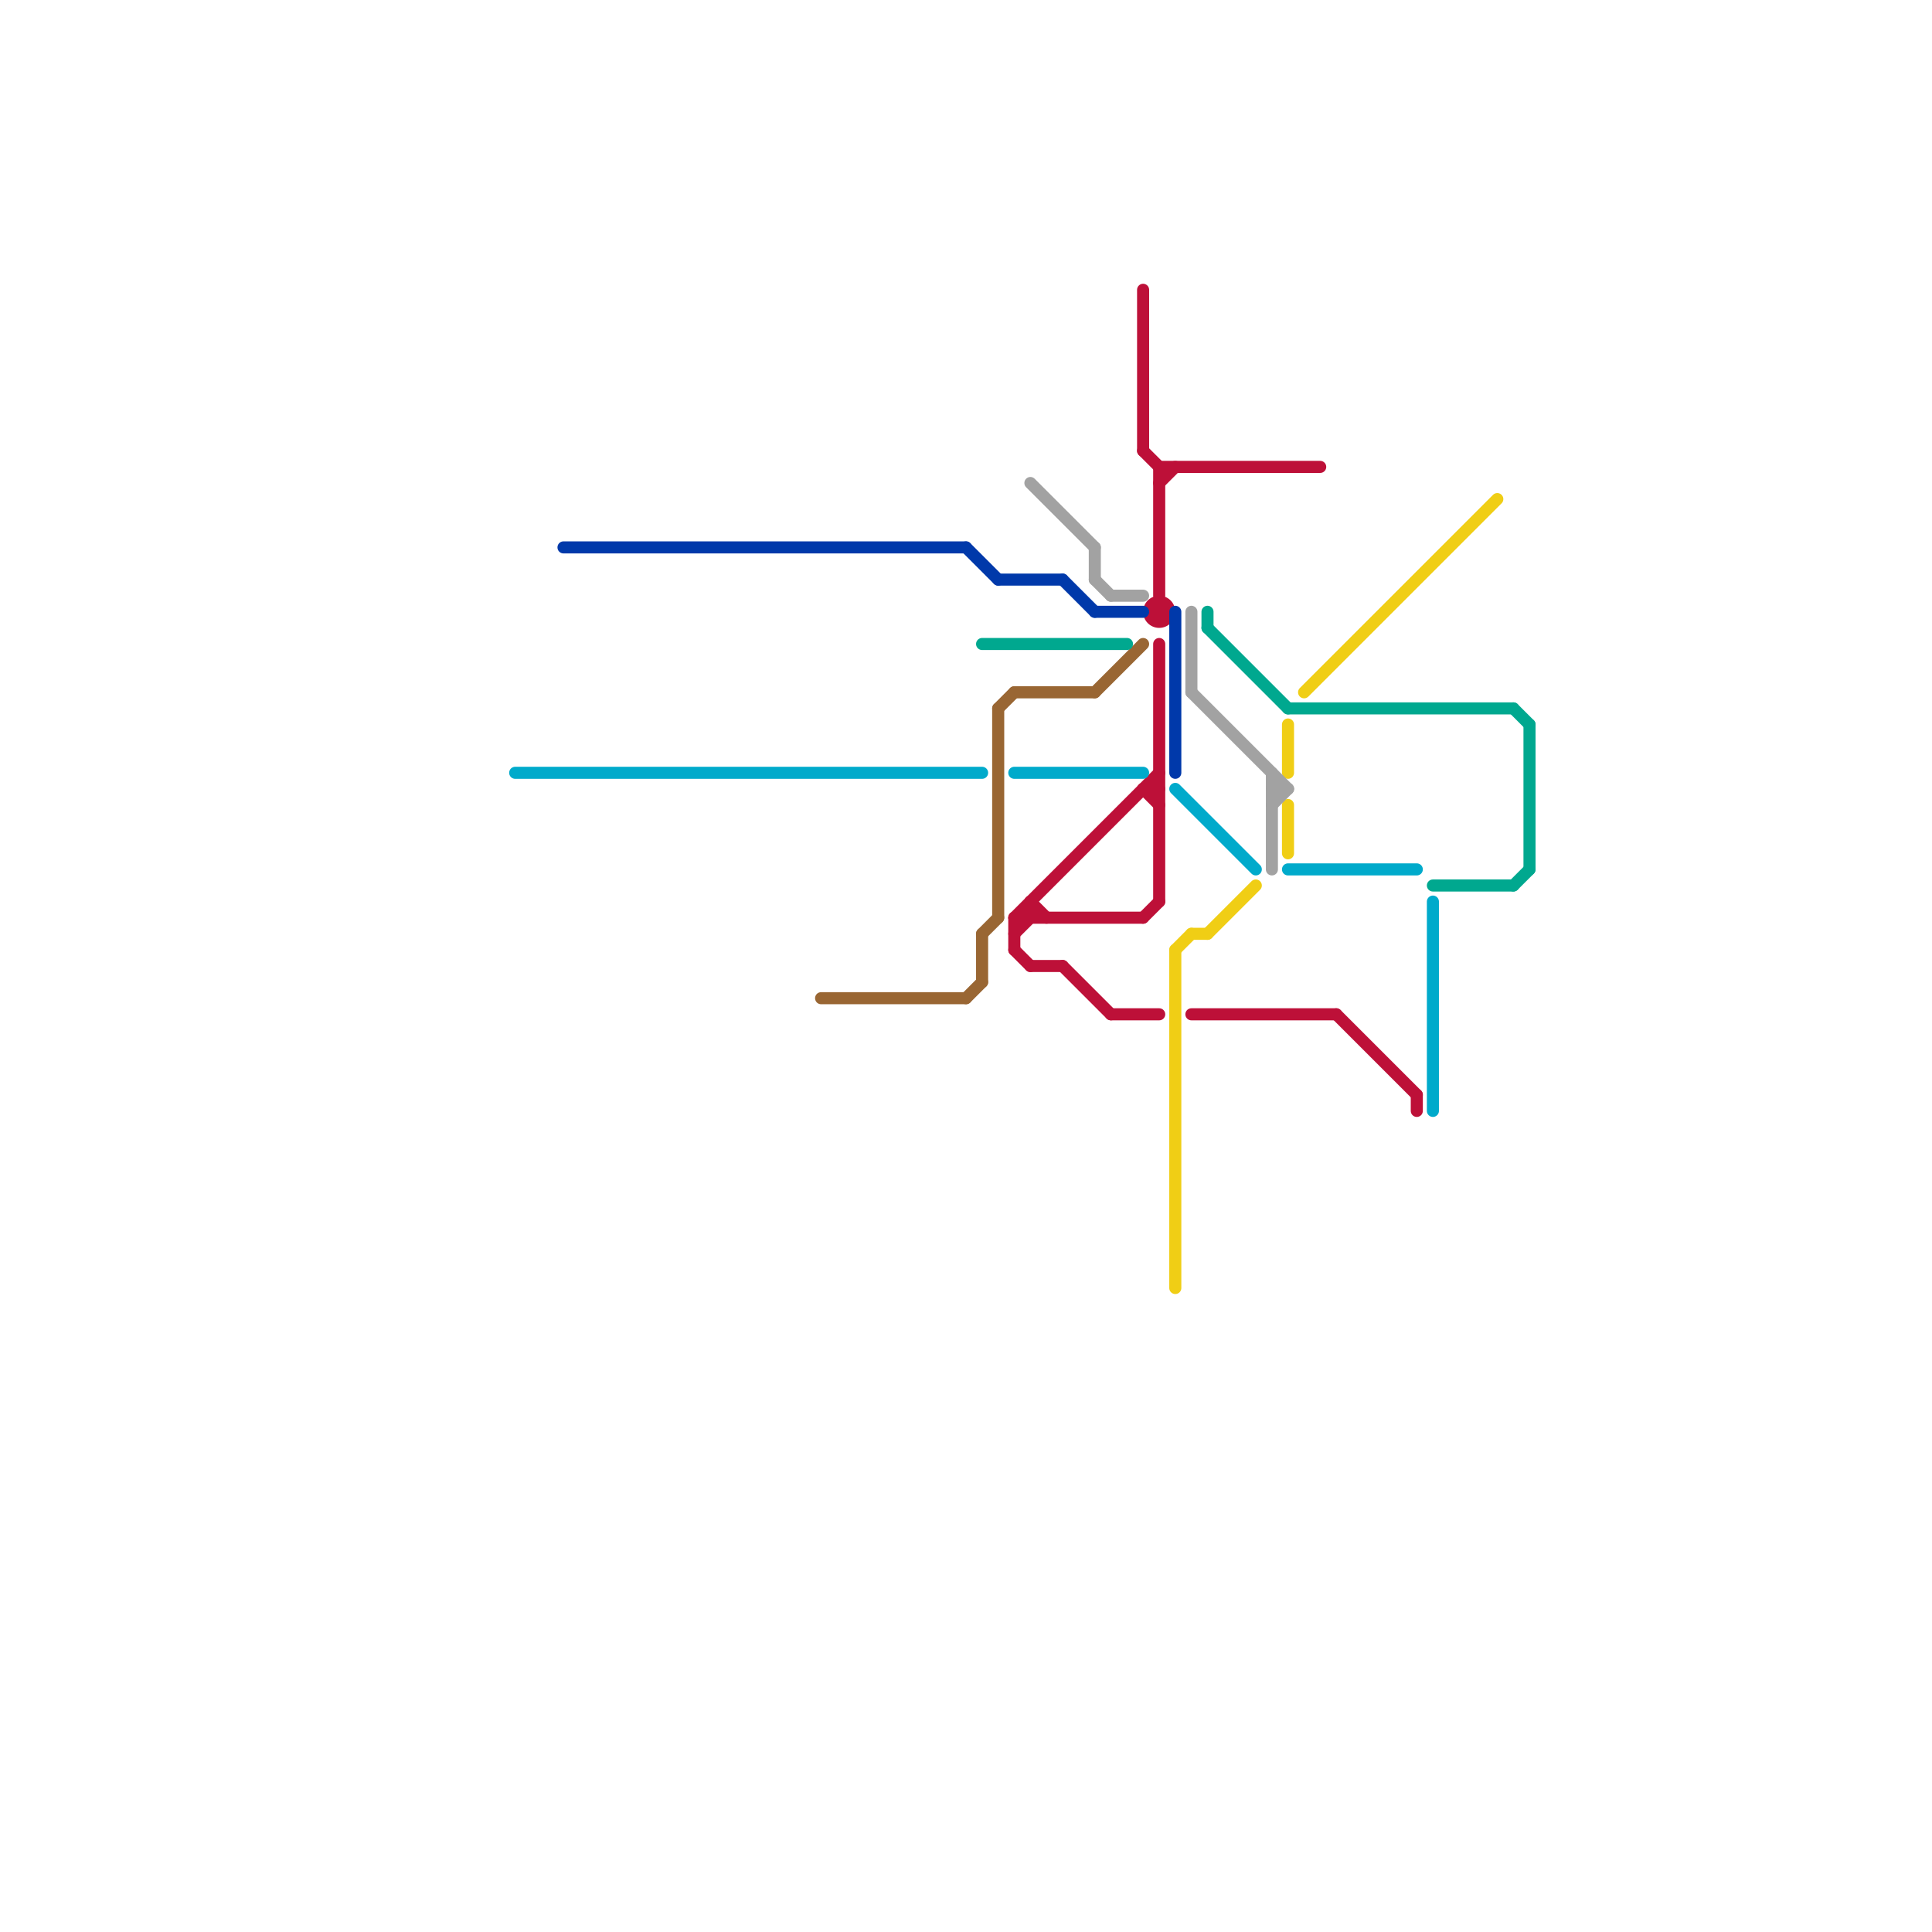 
<svg version="1.1" xmlns="http://www.w3.org/2000/svg" viewBox="0 0 120 120">
<style>text { font: 1px Helvetica; font-weight: 600; white-space: pre; dominant-baseline: central; } line { stroke-width: 0.75; fill: none; stroke-linecap: round; stroke-linejoin: round; } .c0 { stroke: #996633 } .c1 { stroke: #bd1038 } .c2 { stroke: #00aacb } .c3 { stroke: #f0ce15 } .c4 { stroke: #0039aa } .c5 { stroke: #a2a2a2 } .c6 { stroke: #00a88f } .lh2 { stroke-width: 0.45; stroke-linecap: square; }.w2 { stroke-width: .75; }.l13 { stroke-linecap: square; }</style><defs><g id="ct-xf"><circle r="0.5" fill="#fff" stroke="#000" stroke-width="0.2"/></g><g id="ct"><circle r="0.5" fill="#fff" stroke="#000" stroke-width="0.1"/></g></defs><line class="c0 " x1="63" y1="43" x2="68" y2="43"/><line class="c0 " x1="61" y1="58" x2="62" y2="57"/><line class="c0 " x1="61" y1="58" x2="61" y2="61"/><line class="c0 " x1="51" y1="62" x2="60" y2="62"/><line class="c0 " x1="68" y1="43" x2="71" y2="40"/><line class="c0 " x1="62" y1="44" x2="63" y2="43"/><line class="c0 " x1="62" y1="44" x2="62" y2="57"/><line class="c0 " x1="60" y1="62" x2="61" y2="61"/><line class="c1 " x1="83" y1="63" x2="88" y2="68"/><line class="c1 " x1="63" y1="57" x2="63" y2="59"/><line class="c1 " x1="66" y1="60" x2="69" y2="63"/><line class="c1 " x1="72" y1="29" x2="82" y2="29"/><line class="c1 " x1="72" y1="29" x2="72" y2="37"/><line class="c1 " x1="74" y1="63" x2="83" y2="63"/><line class="c1 " x1="64" y1="56" x2="64" y2="57"/><line class="c1 " x1="63" y1="57" x2="71" y2="57"/><line class="c1 " x1="64" y1="60" x2="66" y2="60"/><line class="c1 " x1="63" y1="57" x2="72" y2="48"/><line class="c1 " x1="71" y1="49" x2="72" y2="50"/><line class="c1 " x1="88" y1="68" x2="88" y2="69"/><line class="c1 " x1="72" y1="40" x2="72" y2="56"/><line class="c1 " x1="71" y1="57" x2="72" y2="56"/><line class="c1 " x1="71" y1="49" x2="72" y2="49"/><line class="c1 " x1="63" y1="59" x2="64" y2="60"/><line class="c1 " x1="63" y1="58" x2="64" y2="57"/><line class="c1 " x1="64" y1="56" x2="65" y2="57"/><line class="c1 " x1="69" y1="63" x2="72" y2="63"/><line class="c1 " x1="71" y1="18" x2="71" y2="28"/><line class="c1 " x1="71" y1="28" x2="72" y2="29"/><line class="c1 " x1="72" y1="30" x2="73" y2="29"/><circle cx="72" cy="38" r="1" fill="#bd1038" /><line class="c2 " x1="73" y1="49" x2="78" y2="54"/><line class="c2 " x1="89" y1="56" x2="89" y2="69"/><line class="c2 " x1="63" y1="48" x2="71" y2="48"/><line class="c2 " x1="32" y1="48" x2="61" y2="48"/><line class="c2 " x1="80" y1="54" x2="88" y2="54"/><line class="c3 " x1="80" y1="45" x2="80" y2="48"/><line class="c3 " x1="80" y1="50" x2="80" y2="53"/><line class="c3 " x1="81" y1="43" x2="93" y2="31"/><line class="c3 " x1="74" y1="58" x2="75" y2="58"/><line class="c3 " x1="75" y1="58" x2="78" y2="55"/><line class="c3 " x1="73" y1="59" x2="73" y2="80"/><line class="c3 " x1="73" y1="59" x2="74" y2="58"/><line class="c4 " x1="60" y1="34" x2="62" y2="36"/><line class="c4 " x1="73" y1="38" x2="73" y2="48"/><line class="c4 " x1="35" y1="34" x2="60" y2="34"/><line class="c4 " x1="62" y1="36" x2="66" y2="36"/><line class="c4 " x1="66" y1="36" x2="68" y2="38"/><line class="c4 " x1="68" y1="38" x2="71" y2="38"/><line class="c5 " x1="68" y1="34" x2="68" y2="36"/><line class="c5 " x1="69" y1="37" x2="71" y2="37"/><line class="c5 " x1="79" y1="48" x2="79" y2="54"/><line class="c5 " x1="74" y1="43" x2="80" y2="49"/><line class="c5 " x1="79" y1="49" x2="80" y2="49"/><line class="c5 " x1="79" y1="50" x2="80" y2="49"/><line class="c5 " x1="64" y1="30" x2="68" y2="34"/><line class="c5 " x1="74" y1="38" x2="74" y2="43"/><line class="c5 " x1="68" y1="36" x2="69" y2="37"/><line class="c6 " x1="61" y1="40" x2="70" y2="40"/><line class="c6 " x1="94" y1="55" x2="95" y2="54"/><line class="c6 " x1="94" y1="44" x2="95" y2="45"/><line class="c6 " x1="75" y1="39" x2="80" y2="44"/><line class="c6 " x1="89" y1="55" x2="94" y2="55"/><line class="c6 " x1="95" y1="45" x2="95" y2="54"/><line class="c6 " x1="75" y1="38" x2="75" y2="39"/><line class="c6 " x1="80" y1="44" x2="94" y2="44"/>
</svg>
